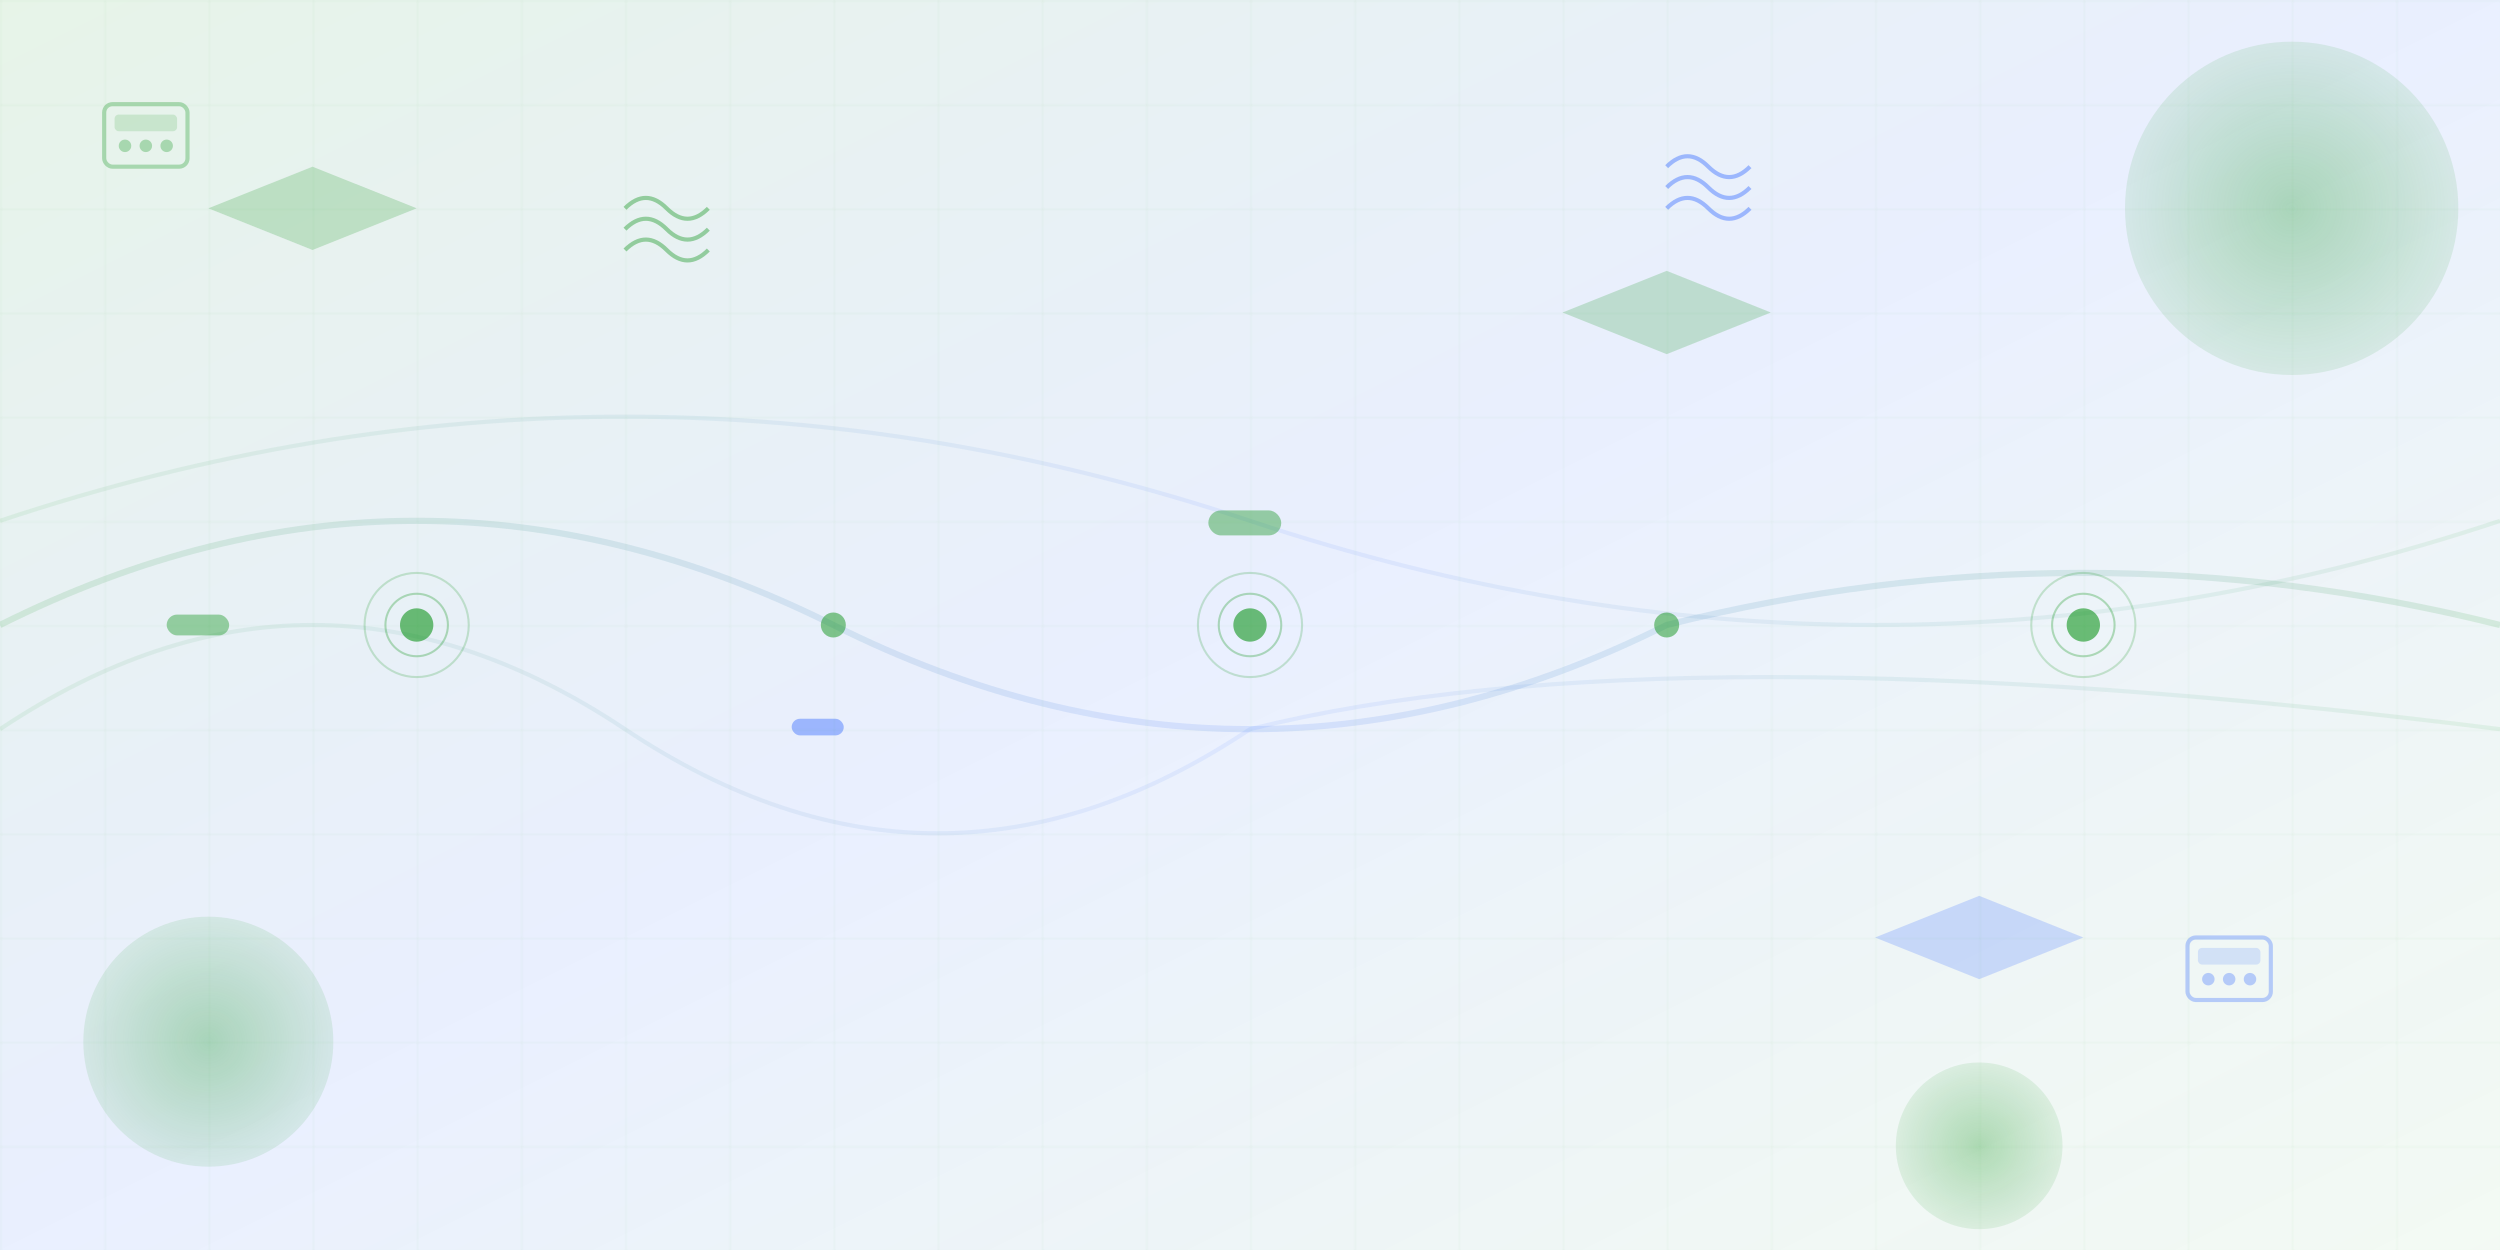 <svg width="1200" height="600" viewBox="0 0 1200 600" fill="none" xmlns="http://www.w3.org/2000/svg">
  <!-- Background gradient -->
  <defs>
    <linearGradient id="bgGradient" x1="0%" y1="0%" x2="100%" y2="100%">
      <stop offset="0%" style="stop-color:#12941d;stop-opacity:0.1"/>
      <stop offset="50%" style="stop-color:#2962ff;stop-opacity:0.1"/>
      <stop offset="100%" style="stop-color:#12941d;stop-opacity:0.05"/>
    </linearGradient>
    
    <radialGradient id="circleGradient" cx="50%" cy="50%" r="50%">
      <stop offset="0%" style="stop-color:#12941d;stop-opacity:0.3"/>
      <stop offset="100%" style="stop-color:#12941d;stop-opacity:0.1"/>
    </radialGradient>
    
    <linearGradient id="waveGradient" x1="0%" y1="0%" x2="100%" y2="0%">
      <stop offset="0%" style="stop-color:#12941d;stop-opacity:0.2"/>
      <stop offset="50%" style="stop-color:#2962ff;stop-opacity:0.2"/>
      <stop offset="100%" style="stop-color:#12941d;stop-opacity:0.2"/>
    </linearGradient>
  </defs>
  
  <!-- Background -->
  <rect width="1200" height="600" fill="url(#bgGradient)"/>
  
  <!-- Abstract energy flow lines -->
  <path d="M0 300 Q200 200 400 300 T800 300 Q1000 250 1200 300" stroke="url(#waveGradient)" stroke-width="3" fill="none" opacity="0.6"/>
  <path d="M0 350 Q150 250 300 350 T600 350 Q800 300 1200 350" stroke="url(#waveGradient)" stroke-width="2" fill="none" opacity="0.4"/>
  <path d="M0 250 Q300 150 600 250 T1200 250" stroke="url(#waveGradient)" stroke-width="2" fill="none" opacity="0.4"/>
  
  <!-- Energy nodes/connection points -->
  <circle cx="200" cy="300" r="8" fill="#12941d" opacity="0.6"/>
  <circle cx="400" cy="300" r="6" fill="#12941d" opacity="0.5"/>
  <circle cx="600" cy="300" r="8" fill="#12941d" opacity="0.6"/>
  <circle cx="800" cy="300" r="6" fill="#12941d" opacity="0.5"/>
  <circle cx="1000" cy="300" r="8" fill="#12941d" opacity="0.6"/>
  
  <!-- Pulse rings around nodes -->
  <circle cx="200" cy="300" r="15" fill="none" stroke="#12941d" stroke-width="1" opacity="0.3"/>
  <circle cx="200" cy="300" r="25" fill="none" stroke="#12941d" stroke-width="1" opacity="0.2"/>
  <circle cx="600" cy="300" r="15" fill="none" stroke="#12941d" stroke-width="1" opacity="0.3"/>
  <circle cx="600" cy="300" r="25" fill="none" stroke="#12941d" stroke-width="1" opacity="0.2"/>
  <circle cx="1000" cy="300" r="15" fill="none" stroke="#12941d" stroke-width="1" opacity="0.3"/>
  <circle cx="1000" cy="300" r="25" fill="none" stroke="#12941d" stroke-width="1" opacity="0.2"/>
  
  <!-- Abstract geometric shapes -->
  <polygon points="100,100 150,80 200,100 150,120" fill="#12941d" opacity="0.2"/>
  <polygon points="900,450 950,430 1000,450 950,470" fill="#2962ff" opacity="0.2"/>
  <polygon points="750,150 800,130 850,150 800,170" fill="#12941d" opacity="0.2"/>
  
  <!-- Data flow indicators -->
  <rect x="80" y="295" width="30" height="10" rx="5" fill="#12941d" opacity="0.4">
    <animateTransform attributeName="transform" type="translate" values="0,0; 120,0; 0,0" dur="3s" repeatCount="indefinite"/>
  </rect>
  <rect x="380" y="345" width="25" height="8" rx="4" fill="#2962ff" opacity="0.4">
    <animateTransform attributeName="transform" type="translate" values="0,0; 100,0; 0,0" dur="4s" repeatCount="indefinite"/>
  </rect>
  <rect x="580" y="245" width="35" height="12" rx="6" fill="#12941d" opacity="0.4">
    <animateTransform attributeName="transform" type="translate" values="0,0; 140,0; 0,0" dur="2.5s" repeatCount="indefinite"/>
  </rect>
  
  <!-- Large background circles -->
  <circle cx="1100" cy="100" r="80" fill="url(#circleGradient)"/>
  <circle cx="100" cy="500" r="60" fill="url(#circleGradient)"/>
  <circle cx="950" cy="550" r="40" fill="url(#circleGradient)"/>
  
  <!-- Grid pattern overlay -->
  <defs>
    <pattern id="grid" width="50" height="50" patternUnits="userSpaceOnUse">
      <path d="M 50 0 L 0 0 0 50" fill="none" stroke="#12941d" stroke-width="0.5" opacity="0.1"/>
    </pattern>
  </defs>
  <rect width="1200" height="600" fill="url(#grid)"/>
  
  <!-- Energy meter symbols -->
  <g transform="translate(50, 50)" opacity="0.3">
    <rect width="40" height="30" rx="4" fill="none" stroke="#12941d" stroke-width="2"/>
    <rect x="5" y="5" width="30" height="8" rx="2" fill="#12941d" opacity="0.5"/>
    <circle cx="10" cy="20" r="3" fill="#12941d"/>
    <circle cx="20" cy="20" r="3" fill="#12941d"/>
    <circle cx="30" cy="20" r="3" fill="#12941d"/>
  </g>
  
  <g transform="translate(1050, 450)" opacity="0.3">
    <rect width="40" height="30" rx="4" fill="none" stroke="#2962ff" stroke-width="2"/>
    <rect x="5" y="5" width="30" height="8" rx="2" fill="#2962ff" opacity="0.5"/>
    <circle cx="10" cy="20" r="3" fill="#2962ff"/>
    <circle cx="20" cy="20" r="3" fill="#2962ff"/>
    <circle cx="30" cy="20" r="3" fill="#2962ff"/>
  </g>
  
  <!-- Signal waves -->
  <g transform="translate(300, 100)" opacity="0.4">
    <path d="M0 0 Q10 -10 20 0 Q30 10 40 0" stroke="#12941d" stroke-width="2" fill="none"/>
    <path d="M0 10 Q10 0 20 10 Q30 20 40 10" stroke="#12941d" stroke-width="2" fill="none"/>
    <path d="M0 20 Q10 10 20 20 Q30 30 40 20" stroke="#12941d" stroke-width="2" fill="none"/>
  </g>
  
  <g transform="translate(800, 80)" opacity="0.4">
    <path d="M0 0 Q10 -10 20 0 Q30 10 40 0" stroke="#2962ff" stroke-width="2" fill="none"/>
    <path d="M0 10 Q10 0 20 10 Q30 20 40 10" stroke="#2962ff" stroke-width="2" fill="none"/>
    <path d="M0 20 Q10 10 20 20 Q30 30 40 20" stroke="#2962ff" stroke-width="2" fill="none"/>
  </g>
</svg>
